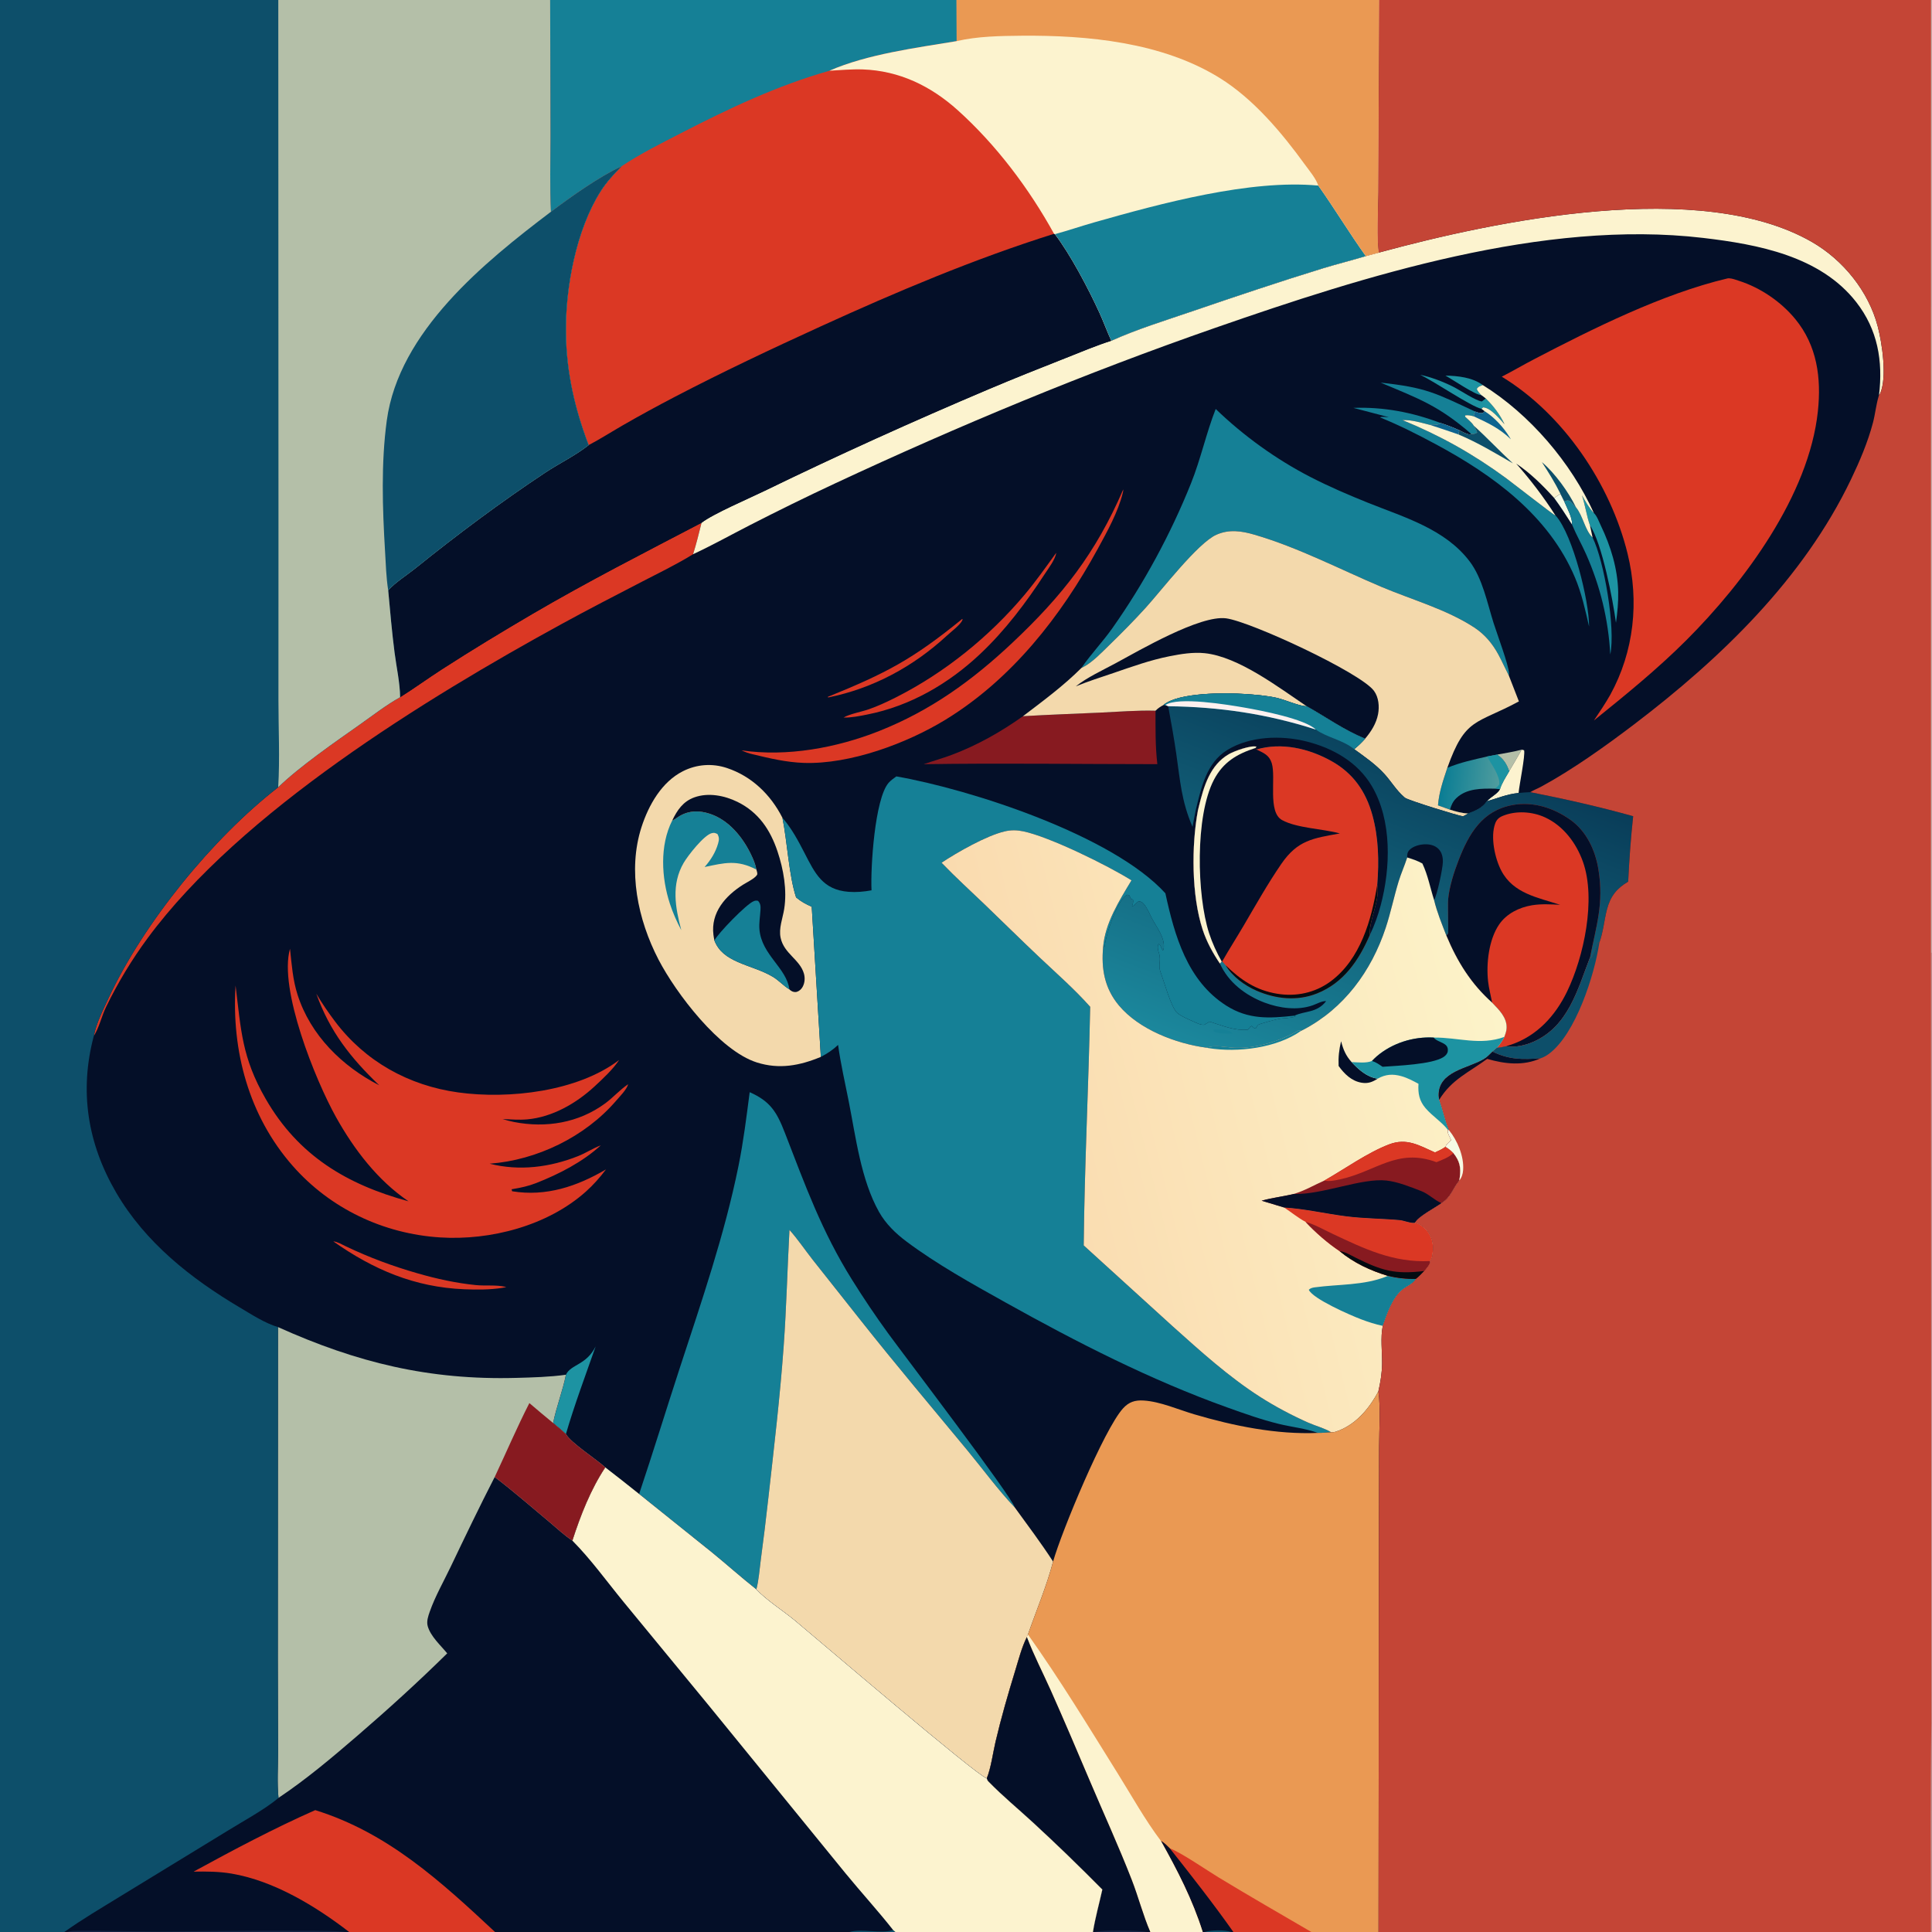 <svg version="1.1" xmlns="http://www.w3.org/2000/svg" style="display: block;" viewBox="0 0 2048 2048" width="1024" height="1024">
<rect x="0" y="0" width="2048" height="2048" fill="#333333" stroke="none"/>
<defs>
	<linearGradient id="Gradient1" gradientUnits="userSpaceOnUse" x1="1528.33" y1="826.34" x2="1589.46" y2="833.582">
		<stop class="stop0" offset="0" stop-opacity="1" stop-color="rgb(10,125,148)"/>
		<stop class="stop1" offset="1" stop-opacity="1" stop-color="rgb(81,157,158)"/>
	</linearGradient>
	<linearGradient id="Gradient2" gradientUnits="userSpaceOnUse" x1="1506.31" y1="779.489" x2="1362.54" y2="1146.25">
		<stop class="stop0" offset="0" stop-opacity="1" stop-color="rgb(9,61,89)"/>
		<stop class="stop1" offset="1" stop-opacity="1" stop-color="rgb(27,135,156)"/>
	</linearGradient>
	<linearGradient id="Gradient3" gradientUnits="userSpaceOnUse" x1="1081.68" y1="1238.16" x2="1600.95" y2="1110.12">
		<stop class="stop0" offset="0" stop-opacity="1" stop-color="rgb(250,219,175)"/>
		<stop class="stop1" offset="1" stop-opacity="1" stop-color="rgb(252,243,201)"/>
	</linearGradient>
</defs>
<path transform="translate(0,0)" fill="rgb(4,15,40)" d="M 0 0 L 295.003 0 L 583.189 0 L 1014.04 0 L 1462.01 0 L 2046.94 0 L 2048 0 L 2048 1010 L 2048 1826.84 L 2048 2048 L 2046.82 2048 L 1461.3 2048 L 1390.11 2048 L 1307.44 2048 L 1305.19 2048 L 1276.82 2048 L 1274.93 2048 L 1219.35 2048 L 1215.33 2048 L 1160.49 2048 L 1158.56 2048 L 949.144 2048 L 900.419 2048 L 524.765 2048 L 370.135 2048 L 365.521 2048 L 71.403 2048 L 68.165 2048 L 0 2048 L 0 0 z"/>
<path transform="translate(0,0)" fill="rgb(246,250,228)" d="M 1654.14 523.43 L 1658.01 531.182 C 1660.82 537.909 1667.02 548.971 1666.44 556.078 C 1660.27 546.466 1654.27 537.004 1647.44 527.822 L 1654.14 523.43 z"/>
<path transform="translate(0,0)" fill="rgb(180,191,168)" d="M 1587.02 799.911 C 1595.69 798.287 1604.55 796.958 1613.07 794.665 C 1608.75 802.366 1604.26 809.96 1599.77 817.562 C 1596.85 809.54 1594.06 805 1587.02 799.911 z"/>
<path transform="translate(0,0)" fill="rgb(29,147,162)" d="M 1532.22 398.15 C 1545.47 398.42 1560.88 400.045 1571.81 408.203 C 1568.92 409.411 1566.99 409.573 1565.43 412.357 C 1566.58 415.05 1568.21 416.719 1570.19 418.792 C 1564.43 419.108 1539.64 402.228 1532.22 398.15 z"/>
<path transform="translate(0,0)" fill="rgb(29,147,162)" d="M 1505.48 397.314 C 1517.38 399.868 1529.4 404.465 1540.28 409.876 C 1547.78 413.607 1563.72 424.512 1570.76 425.594 L 1574.99 422.42 C 1583.33 430.623 1589.83 439.152 1594.9 449.75 C 1589.67 443.995 1580.29 432.298 1572.18 431.796 L 1570.44 433.394 C 1558.86 430.723 1520.85 404.537 1505.48 397.314 z"/>
<path transform="translate(0,0)" fill="rgb(252,243,207)" d="M 1613.07 794.665 L 1615.61 795.306 C 1617.01 800.841 1610.48 831.999 1609.76 840.621 C 1597.49 841.735 1587.73 846.101 1576.11 849.405 C 1579.95 844.825 1587.47 841.567 1590 836.539 C 1592.05 829.9 1596.31 823.584 1599.77 817.562 C 1604.26 809.96 1608.75 802.366 1613.07 794.665 z"/>
<path transform="translate(0,0)" fill="rgb(219,56,36)" d="M 1020 656.121 L 1020.4 656.582 C 1020.17 657.151 1020.02 657.758 1019.71 658.289 C 1016.9 663.14 1008.15 669.738 1003.79 673.764 C 968.215 706.603 925.533 729.737 877.888 739.341 L 877.462 738.726 C 939.405 713.588 967.411 698.933 1020 656.121 z"/>
<path transform="translate(0,0)" fill="rgb(29,147,162)" d="M 1685.45 556.962 C 1681.85 546.778 1680.42 535.497 1676.93 525.069 C 1680.58 531.453 1684.44 538.494 1689.55 543.806 C 1692.87 546.995 1694.98 553.006 1696.97 557.172 C 1707.52 579.214 1714.77 602.773 1715.34 627.371 C 1715.6 638.421 1714.52 649.247 1712.99 660.17 C 1709.87 636.584 1698.18 575.532 1685.45 556.962 z"/>
<path transform="translate(0,0)" fill="rgb(219,56,36)" d="M 353.304 1315.9 C 357.759 1316.31 362.689 1319.3 366.736 1321.23 C 391.542 1333.04 416.163 1342.17 442.549 1349.76 C 462.82 1355.6 483.448 1360.14 504.464 1362.25 C 514.313 1363.24 526.03 1361.84 535.468 1364.04 C 535.87 1364.13 536.269 1364.23 536.669 1364.33 C 535.283 1364.65 533.917 1364.94 532.512 1365.17 C 519.366 1367.27 505.257 1367.2 491.989 1366.66 C 439.529 1364.5 395.71 1345.82 353.304 1315.9 z"/>
<path transform="translate(0,0)" fill="rgb(21,128,150)" d="M 1463.57 405.619 C 1511.74 410.793 1521.54 416.625 1563.61 436.233 L 1562.12 441.278 C 1558.95 440.494 1556.44 439.8 1553.14 440.333 L 1553.06 441.697 C 1555.8 444.444 1560.27 447.864 1562.17 451.14 C 1563.53 453.53 1565.03 455.839 1565.78 458.511 C 1563.53 460.121 1562.33 459.859 1559.61 460.002 C 1525.16 430.093 1504.07 422.619 1463.57 405.619 z"/>
<path transform="translate(0,0)" fill="rgb(29,147,162)" d="M 599.876 1457.29 C 605.314 1445.97 621.451 1447.31 631.415 1427.25 C 620.556 1458.23 609.11 1488.67 599.876 1520.21 C 595.716 1516.02 590.813 1512.27 586.311 1508.43 C 589.759 1491.15 596.435 1474.57 599.876 1457.29 z"/>
<path transform="translate(0,0)" fill="rgb(21,128,150)" d="M 1658.01 531.182 C 1660.51 530.772 1662.5 529.948 1664.77 531.605 C 1667.02 533.24 1668.29 536.125 1670.64 537.859 C 1678.11 546.906 1680.08 562.156 1688.22 569.825 C 1700.48 594.605 1712.66 665.958 1706.96 693.74 C 1704.94 656.688 1696.37 621.406 1681.32 587.459 C 1676.76 577.153 1671.1 567.305 1666.78 556.901 L 1666.44 556.078 C 1667.02 548.971 1660.82 537.909 1658.01 531.182 z"/>
<path transform="translate(0,0)" fill="rgb(219,56,36)" d="M 1119.63 586.014 C 1118.68 593.055 1111.43 602.415 1107.54 608.38 C 1087.71 638.787 1065.66 668.086 1039.18 693.082 C 1005.65 724.726 964.954 748.382 919.476 757.39 C 911.311 759.007 902.572 760.855 894.246 760.631 C 900.388 756.88 913.726 754.404 920.959 751.871 C 930.832 748.412 940.587 743.873 949.922 739.143 C 1001.61 712.96 1048.73 674.923 1085.97 630.612 C 1098.02 616.273 1108.66 601.172 1119.63 586.014 z"/>
<path transform="translate(0,0)" fill="url(#Gradient1)" d="M 1576.36 801.946 C 1579.9 801.213 1583.46 800.58 1587.02 799.911 C 1594.06 805 1596.85 809.54 1599.77 817.562 C 1596.31 823.584 1592.05 829.9 1590 836.539 C 1587.47 841.567 1579.95 844.825 1576.11 849.405 C 1571.39 856.483 1564.03 859.488 1556.3 862.336 C 1549.47 862.031 1543.54 860.301 1537.06 858.272 L 1524.34 853.713 C 1525.38 839.771 1529.89 827.099 1534.23 813.929 C 1547.74 808.22 1562.12 805.234 1576.36 801.946 z"/>
<path transform="translate(0,0)" fill="rgb(29,147,162)" d="M 1576.36 801.946 C 1579.9 801.213 1583.46 800.58 1587.02 799.911 C 1594.06 805 1596.85 809.54 1599.77 817.562 C 1596.31 823.584 1592.05 829.9 1590 836.539 L 1584.54 836.029 C 1586.54 834.602 1587.86 833.606 1589.27 831.546 C 1590.43 822.744 1580.65 809.571 1576.36 801.946 z"/>
<path transform="translate(0,0)" fill="rgb(4,15,40)" d="M 1584.54 836.029 L 1590 836.539 C 1587.47 841.567 1579.95 844.825 1576.11 849.405 C 1571.39 856.483 1564.03 859.488 1556.3 862.336 C 1549.47 862.031 1543.54 860.301 1537.06 858.272 C 1538.36 853.446 1540.25 849.364 1543.93 845.899 C 1554.9 835.589 1570.51 835.837 1584.54 836.029 z"/>
<path transform="translate(0,0)" fill="rgb(21,128,150)" d="M 1434.63 432.37 C 1466.77 431.238 1497.13 437.016 1527.13 448.421 C 1523.81 450.877 1520.77 450.342 1516.8 450.361 C 1516.44 450.362 1516.08 450.378 1515.72 450.386 C 1506.56 448.082 1496.23 444.864 1486.74 445.339 C 1526.73 461.703 1561.77 481.374 1596.54 506.89 C 1602.31 511.129 1647.12 546.085 1648.96 546.601 C 1649.16 546.772 1649.39 546.914 1649.57 547.114 C 1667.37 567.678 1684.59 636.829 1684.5 664.222 C 1680.45 646.522 1676.6 628.882 1669.49 612.09 C 1641.65 546.312 1582.57 503.448 1521.73 470.779 C 1502.46 460.435 1483.25 450.717 1462.97 442.494 C 1464.75 441.394 1468.65 442.171 1470.81 442.189 L 1472.04 442.187 L 1434.63 432.37 z"/>
<path transform="translate(0,0)" fill="rgb(219,56,36)" d="M 1190.69 518.778 C 1190.71 519.948 1190.55 521.015 1190.28 522.153 C 1185.41 542.389 1173.56 563.708 1163.57 581.99 C 1124.58 653.314 1072.62 719.767 1002.52 762.764 C 961.393 787.987 901.133 810.372 852.064 808.703 C 833.462 808.07 815.717 803.827 797.721 799.498 C 793.53 798.507 789.941 797.294 786.073 795.394 C 834.228 802.505 887.114 792.7 931.933 774.911 C 986.397 753.294 1030.56 721.45 1073 681.514 C 1126.29 631.361 1161.59 586.322 1190.69 518.778 z"/>
<path transform="translate(0,0)" fill="rgb(252,243,207)" d="M 1570.19 418.792 C 1568.21 416.719 1566.58 415.05 1565.43 412.357 C 1566.99 409.573 1568.92 409.411 1571.81 408.203 C 1621.47 438.999 1665.44 490.422 1689.55 543.806 C 1684.44 538.494 1680.58 531.453 1676.93 525.069 C 1680.42 535.497 1681.85 546.778 1685.45 556.962 L 1688.22 569.825 C 1680.08 562.156 1678.11 546.906 1670.64 537.859 C 1668.29 536.125 1667.02 533.24 1664.77 531.605 C 1662.5 529.948 1660.51 530.772 1658.01 531.182 L 1654.14 523.43 L 1647.44 527.822 C 1635.5 514.632 1622.13 501.339 1607.28 491.48 C 1622.44 508.614 1636.64 527.289 1648.96 546.601 C 1647.12 546.085 1602.31 511.129 1596.54 506.89 C 1561.77 481.374 1526.73 461.703 1486.74 445.339 C 1496.23 444.864 1506.56 448.082 1515.72 450.386 C 1516.08 450.378 1516.44 450.362 1516.8 450.361 C 1520.77 450.342 1523.81 450.877 1527.13 448.421 C 1533.93 450.602 1540.38 453.173 1546.91 456.063 C 1550.45 457.796 1554.42 460.332 1558.4 460.571 L 1559.61 460.002 C 1562.33 459.859 1563.53 460.121 1565.78 458.511 C 1565.03 455.839 1563.53 453.53 1562.17 451.14 C 1560.27 447.864 1555.8 444.444 1553.06 441.697 L 1553.14 440.333 C 1556.44 439.8 1558.95 440.494 1562.12 441.278 L 1563.61 436.233 C 1565.95 437.037 1568.3 438.062 1570.81 437.922 C 1572.36 437.835 1572.77 436.915 1573.81 435.896 L 1570.44 433.394 L 1572.18 431.796 C 1580.29 432.298 1589.67 443.995 1594.9 449.75 C 1589.83 439.152 1583.33 430.623 1574.99 422.42 C 1573.43 421.093 1571.86 419.975 1570.19 418.792 z"/>
<path transform="translate(0,0)" fill="rgb(14,100,143)" d="M 1527.13 448.421 C 1533.93 450.602 1540.38 453.173 1546.91 456.063 L 1546.14 460.598 C 1536.03 457.077 1525.92 453.641 1515.72 450.386 C 1516.08 450.378 1516.44 450.362 1516.8 450.361 C 1520.77 450.342 1523.81 450.877 1527.13 448.421 z"/>
<path transform="translate(0,0)" fill="rgb(13,79,106)" d="M 1634.45 489.867 C 1648.23 501.366 1662.82 521.726 1670.64 537.859 C 1668.29 536.125 1667.02 533.24 1664.77 531.605 C 1662.5 529.948 1660.51 530.772 1658.01 531.182 L 1654.14 523.43 C 1648.4 511.731 1641.53 500.795 1634.45 489.867 z"/>
<path transform="translate(0,0)" fill="rgb(14,100,143)" d="M 1573.81 435.896 C 1583.83 442.124 1593.84 452.994 1599.95 463.03 L 1600.97 464.672 C 1601.18 465.002 1601.37 465.338 1601.56 465.671 C 1589.79 454.178 1576.87 448.076 1562.12 441.278 L 1563.61 436.233 C 1565.95 437.037 1568.3 438.062 1570.81 437.922 C 1572.36 437.835 1572.77 436.915 1573.81 435.896 z"/>
<path transform="translate(0,0)" fill="rgb(13,79,106)" d="M 1562.17 451.14 C 1576.46 464.035 1589.58 478.134 1603.74 491.181 C 1584.64 480.132 1566.6 469.211 1546.14 460.598 L 1546.91 456.063 C 1550.45 457.796 1554.42 460.332 1558.4 460.571 L 1559.61 460.002 C 1562.33 459.859 1563.53 460.121 1565.78 458.511 C 1565.03 455.839 1563.53 453.53 1562.17 451.14 z"/>
<path transform="translate(0,0)" fill="rgb(135,26,32)" d="M 1084.39 759.21 C 1111.7 757.56 1139.05 756.646 1166.39 755.397 C 1185.77 754.511 1205.51 752.842 1224.9 753.389 C 1224.9 772.354 1224.63 791.167 1226.84 810.043 C 1144.32 810.041 1061.65 808.788 979.147 810.087 C 989.014 806.646 999.057 803.882 1008.85 800.199 C 1035.97 790.005 1060.81 775.94 1084.39 759.21 z"/>
<path transform="translate(0,0)" fill="rgb(219,56,36)" d="M 424.151 739.073 C 439.151 729.617 453.587 719.105 468.518 709.475 C 499.928 689.217 531.926 669.831 564.174 650.935 C 622.837 616.562 683.451 585.647 743.675 554.17 C 740.832 565.301 738.188 576.53 734.689 587.477 C 717.243 598.288 698.595 607.264 680.374 616.691 C 652.043 631.349 623.572 646.031 595.593 661.344 C 451.257 740.336 255.187 860.728 156.597 994.357 C 139.609 1017.38 124.899 1041.76 112.408 1067.5 C 107.783 1077.03 105.074 1089.46 99.437 1098.21 C 101.987 1084.78 109.218 1070.56 114.999 1058.14 C 152.038 978.543 225.425 888.372 294.9 834.515 C 317.282 812.704 355.483 786.331 381.453 768.026 C 395.317 758.254 409.324 747.281 424.151 739.073 z"/>
<path transform="translate(0,0)" fill="rgb(21,128,150)" d="M 1288.69 433.531 C 1318.09 461.906 1352.75 486.907 1389.09 505.63 C 1408.99 515.879 1429.71 524.775 1450.48 533.101 C 1488.67 548.417 1531.78 560.722 1557.85 595.055 C 1571.55 613.093 1576.53 639.099 1583.25 660.376 C 1586.76 671.508 1599.23 704.797 1599.66 713.862 C 1599.69 714.572 1599.55 715.584 1599.48 716.244 C 1595.69 708.88 1592.35 701.265 1588.42 693.978 C 1582.14 682.33 1573.9 672.445 1562.77 665.162 C 1533.23 645.827 1496.44 635.703 1464.09 621.983 C 1419.91 603.248 1375.89 580.242 1329.77 566.794 C 1316.15 562.822 1302.93 560.84 1289.43 566.828 C 1269.61 575.617 1231.08 626.011 1214.29 644.446 C 1202.02 657.923 1189.2 670.893 1176.14 683.599 C 1168.16 691.352 1158.06 702.111 1148.18 707.147 C 1147.58 707.454 1146.97 707.738 1146.36 708.033 L 1146.96 707.151 C 1156.92 692.895 1169.08 680.161 1179.17 665.875 C 1212.59 618.555 1241.01 566.02 1262.53 512.301 C 1272.9 486.446 1278.76 458.712 1288.69 433.531 z"/>
<path transform="translate(0,0)" fill="rgb(252,243,207)" d="M 1461.78 267.723 C 1585.59 234.011 1802.61 188.552 1920.67 256.477 C 1953.83 275.551 1980.79 308.884 1990.49 346.068 C 1995.08 363.68 2000.58 399.798 1993.08 417.011 C 1992.73 417.824 1992.41 418.1 1991.86 418.69 C 1996.13 382.739 1990.5 349.48 1967.7 320.26 C 1929.58 271.405 1863.56 259.059 1805.49 252.216 C 1636.31 232.281 1446.72 292.322 1288.2 347.518 C 1150.7 395.392 1017.13 450.869 885.232 512.419 C 854.749 526.644 824.401 541.578 794.458 556.914 C 774.558 567.106 754.976 578.072 734.689 587.477 C 738.188 576.53 740.832 565.301 743.675 554.17 C 755.274 544.958 794.693 528.03 810.595 520.298 C 888.733 482.306 967.756 446.566 1047.76 412.687 C 1075.04 401.139 1102.49 390.187 1130.05 379.368 C 1145.92 373.142 1161.81 366.317 1178.06 361.194 C 1205.36 348.893 1235.02 339.778 1263.38 330.092 C 1309.35 314.394 1355.58 298.816 1402 284.529 C 1417.18 279.858 1432.63 276.107 1447.81 271.461 L 1461.78 267.723 z"/>
<path transform="translate(0,0)" fill="rgb(219,56,36)" d="M 307.413 1005.74 C 309.234 1022.42 310.275 1038.33 315.431 1054.46 C 329.121 1097.32 362.604 1130.32 401.988 1150.44 C 371.887 1121.64 349.364 1093.12 335.326 1053.41 C 341.325 1063.53 348.033 1073.33 355.118 1082.73 C 387.097 1125.16 433.161 1150.74 485.688 1158.01 C 539.499 1165.45 612.353 1157.11 656.311 1123.63 C 649.817 1133.52 638.889 1143.68 630.239 1151.67 C 610.848 1169.57 585.534 1184.22 558.81 1186.59 C 550.254 1187.34 541.348 1186.6 532.769 1186.25 C 536.778 1187.44 540.791 1188.57 544.9 1189.37 C 578.782 1195.97 613.375 1190.36 641.491 1169.66 C 650.003 1163.4 657.157 1155.13 665.877 1149.3 C 664.419 1154.91 656.904 1162.41 653.054 1166.89 C 620.167 1205.15 569.073 1229.84 519.039 1233.56 C 550.434 1241.57 582.973 1237.42 612.917 1225.48 C 621.159 1222.2 628.627 1217.19 636.867 1214.12 C 617.379 1231.89 592.586 1244.58 568.226 1254.15 C 560.249 1257.27 552.169 1259.04 543.755 1260.43 C 543.643 1260.45 541.354 1260.8 541.068 1260.91 C 540.762 1261.03 540.522 1261.28 540.249 1261.47 L 542.12 1259.98 L 542.897 1262.79 C 579.001 1268.67 611.707 1257.61 642.386 1239.62 C 636.062 1248.06 628.941 1256.1 621.073 1263.13 C 580.53 1299.37 519.913 1315.14 466.504 1311.72 C 406.317 1307.87 350.069 1281.16 310.201 1235.78 C 263.735 1182.89 245.358 1113.97 249.708 1044.68 C 255.538 1092.06 256.353 1120.89 281.585 1164.77 C 316.217 1225 367.661 1255.67 433.045 1273.43 C 400.331 1251.29 375.273 1218.4 356.156 1184.13 C 334.324 1144.98 295.275 1048.51 307.413 1005.74 z"/>
<path transform="translate(0,0)" fill="rgb(243,217,172)" d="M 870.14 1120.34 C 847.737 1129.66 826.03 1133.74 802.377 1126.28 C 762.774 1113.79 716.526 1052.86 697.971 1017.05 C 676.157 974.942 665.125 922.827 680.032 876.731 C 687.554 853.472 701.395 828.852 724.016 817.475 C 738.583 810.149 754.96 808.962 770.435 814.077 C 796.87 822.814 817.056 842.467 829.424 866.943 C 834.582 892.542 836.277 928.204 843.897 951.298 C 849.106 955.725 854.252 958.447 860.471 961.224 L 870.14 1120.34 z"/>
<path transform="translate(0,0)" fill="rgb(21,128,150)" d="M 712.548 869.832 C 712.883 869.687 713.225 869.557 713.553 869.398 C 716.131 868.144 718.278 866.25 720.758 864.826 C 730.819 859.049 741.313 859.047 752.218 862.571 C 772.246 869.042 786.886 886.92 795.842 905.251 C 798.444 910.576 800.748 915.945 801.832 921.799 C 781.156 911.021 768.136 914.628 746.883 919.074 C 753.303 911.92 758.647 903.325 761.25 893.999 C 762.364 890.01 762.505 887.757 760.501 884.096 C 758.105 882.995 757.311 882.519 754.597 883.153 C 746.302 885.092 729.126 907.063 724.687 914.718 C 711.476 937.497 715.758 961.827 722.19 986.011 C 717.428 977.003 713.305 967.72 710.13 958.029 C 701.116 930.509 699.183 896.3 712.548 869.832 z"/>
<path transform="translate(0,0)" fill="rgb(4,15,40)" d="M 712.548 869.832 C 717.869 858.82 724.002 849.571 736.083 845.228 C 750.855 839.918 768.053 843.282 781.797 850.055 C 804.026 861.01 816.489 879.513 824.204 902.559 C 830.583 921.613 834.447 943.534 831.273 963.576 C 829.691 973.567 825.322 984.039 827.501 994.172 C 831.122 1011.01 847.945 1017.08 852.205 1032.08 C 853.483 1036.58 853.152 1041.75 850.927 1045.91 C 849.575 1048.44 847.528 1050.43 844.792 1051.35 C 843.242 1051.88 841.353 1051.58 839.851 1050.96 C 839.072 1050.65 837.377 1049.51 836.815 1048.79 C 830.621 1045.07 825.679 1039.34 819.392 1035.54 C 808.004 1028.67 794.27 1025.14 782.111 1019.75 C 770.946 1014.79 761.862 1008.75 757.292 996.933 C 756.894 994.959 756.53 992.977 756.279 990.977 C 753.31 967.275 769.005 949.627 787.617 937.847 C 791.637 935.302 799.838 931.438 802.44 927.493 C 803.343 926.124 802.184 923.367 801.832 921.799 C 800.748 915.945 798.444 910.576 795.842 905.251 C 786.886 886.92 772.246 869.042 752.218 862.571 C 741.313 859.047 730.819 859.049 720.758 864.826 C 718.278 866.25 716.131 868.144 713.553 869.398 C 713.225 869.557 712.883 869.687 712.548 869.832 z"/>
<path transform="translate(0,0)" fill="rgb(21,128,150)" d="M 757.292 996.933 C 761.206 989.29 791.463 958.022 799.156 955.192 C 800.86 954.565 801.81 954.597 803.543 954.917 C 806.301 957.991 806.362 960.629 806.141 964.657 C 805.758 971.619 804.407 978.528 805.058 985.515 C 807.566 1012.43 833.719 1025.89 836.815 1048.79 C 830.621 1045.07 825.679 1039.34 819.392 1035.54 C 808.004 1028.67 794.27 1025.14 782.111 1019.75 C 770.946 1014.79 761.862 1008.75 757.292 996.933 z"/>
<path transform="translate(0,0)" fill="rgb(21,128,150)" d="M 677.502 1583.68 C 692.333 1539.47 705.976 1494.86 720.46 1450.53 C 743.589 1379.75 767.969 1309.19 782.811 1236.09 C 788.072 1210.18 791.306 1183.98 794.691 1157.77 C 816.869 1167.52 823.603 1179.17 832.06 1200.99 C 853.898 1257.31 871.018 1305.12 903.383 1356.91 C 915.428 1376.19 928.162 1395.14 941.539 1413.51 C 957.88 1435.96 1072.35 1586.1 1075.73 1598 C 1057.77 1579.12 1041.91 1557.3 1025.26 1537.18 C 987.573 1491.62 949.42 1446.43 912.714 1400.07 L 861.545 1335.46 C 853.328 1324.96 845.703 1313.69 836.867 1303.72 C 834.62 1345 833.668 1386.24 830.691 1427.5 C 826.841 1480.88 820.537 1533.96 814.582 1587.11 C 812.072 1609.52 809.394 1631.87 806.373 1654.22 C 805.031 1664.14 804.368 1675.2 801.761 1684.81 C 785.822 1672.25 770.587 1658.56 754.839 1645.72 L 677.502 1583.68 z"/>
<path transform="translate(0,0)" fill="rgb(243,217,172)" d="M 1146.36 708.033 C 1146.97 707.738 1147.58 707.454 1148.18 707.147 C 1158.06 702.111 1168.16 691.352 1176.14 683.599 C 1189.2 670.893 1202.02 657.923 1214.29 644.446 C 1231.08 626.011 1269.61 575.617 1289.43 566.828 C 1302.93 560.84 1316.15 562.822 1329.77 566.794 C 1375.89 580.242 1419.91 603.248 1464.09 621.983 C 1496.44 635.703 1533.23 645.827 1562.77 665.162 C 1573.9 672.445 1582.14 682.33 1588.42 693.978 C 1592.35 701.265 1595.69 708.88 1599.48 716.244 L 1610.1 743.53 C 1564.41 768.13 1553.36 760.3 1534.23 813.929 C 1529.89 827.099 1525.38 839.771 1524.34 853.713 L 1537.06 858.272 C 1543.54 860.301 1549.47 862.031 1556.3 862.336 C 1554.54 863.492 1552.79 864.416 1550.89 865.325 C 1546.87 865.045 1492.57 848.319 1489.26 845.606 C 1488.96 845.363 1488.68 845.098 1488.39 844.848 C 1480.33 837.925 1474.74 828.368 1467.6 820.501 C 1458.38 810.339 1446.55 802.136 1435.46 794.129 C 1439.77 790.707 1443.38 787.165 1447.05 783.081 C 1423.21 773.092 1406.82 760.828 1385.11 748.652 C 1378.02 748.874 1361.82 741.657 1353.57 739.803 C 1342.67 737.355 1330.84 736.42 1319.69 735.671 C 1299.65 734.324 1248.83 733.78 1233.23 747.407 C 1229.95 749.165 1227.53 750.738 1224.9 753.389 C 1205.51 752.842 1185.77 754.511 1166.39 755.397 C 1139.05 756.646 1111.7 757.56 1084.39 759.21 C 1105.74 742.982 1127.33 727.056 1146.36 708.033 z"/>
<path transform="translate(0,0)" fill="rgb(4,15,40)" d="M 1140.39 727.571 C 1152.67 717.872 1168.48 710.691 1182.27 703.24 C 1207.93 689.368 1272.16 651.821 1299.7 655.454 C 1325.74 658.89 1442.17 712.937 1456.46 732.312 C 1461.49 739.146 1462.34 748.939 1460.8 757.046 C 1458.93 766.886 1453.43 775.543 1447.05 783.081 C 1423.21 773.092 1406.82 760.828 1385.11 748.652 C 1355.45 728.713 1312.81 696.08 1277.04 692.404 C 1264.7 691.136 1251.78 693.253 1239.71 695.652 C 1219.11 699.745 1199.72 706.774 1179.92 713.542 C 1166.72 718.052 1153.28 722.24 1140.39 727.571 z"/>
<path transform="translate(0,0)" fill="rgb(219,56,36)" d="M 1830.85 295.215 C 1831.82 295.024 1831.87 294.967 1833.03 295.009 C 1836.37 295.128 1840.39 296.726 1843.58 297.751 C 1866.2 305.016 1887.92 319.808 1903.02 338.162 C 1926.21 366.363 1930.78 400.54 1927.04 435.901 C 1917.59 525.029 1849.14 617.132 1787.67 678.551 C 1756.96 709.231 1723.37 736.537 1689.62 763.726 C 1695.64 754.765 1701.62 745.868 1706.97 736.481 C 1732.26 690.405 1737.72 637.556 1725.28 586.815 C 1707.21 513.151 1657.3 439.017 1591.93 399.31 C 1603.4 393.458 1614.53 386.867 1625.96 380.914 C 1688.6 348.283 1762.3 311.476 1830.85 295.215 z"/>
<path transform="translate(0,0)" fill="rgb(243,217,172)" d="M 836.867 1303.72 C 845.703 1313.69 853.328 1324.96 861.545 1335.46 L 912.714 1400.07 C 949.42 1446.43 987.573 1491.62 1025.26 1537.18 C 1041.91 1557.3 1057.77 1579.12 1075.73 1598 C 1089.43 1616.86 1103.62 1635.75 1116.31 1655.3 C 1109.46 1681.47 1098.57 1707.08 1089.66 1732.65 L 1088.52 1735.36 C 1083 1746.38 1079.78 1759.24 1076.16 1771.02 C 1068.51 1795.94 1061.31 1820.84 1055.34 1846.22 C 1052.67 1857.55 1050.34 1874.93 1045.97 1885.18 C 1034.88 1881.82 867.142 1738.2 842.565 1717.77 C 830.224 1707.52 812.27 1696.19 801.761 1684.81 C 804.368 1675.2 805.031 1664.14 806.373 1654.22 C 809.394 1631.87 812.072 1609.52 814.582 1587.11 C 820.537 1533.96 826.841 1480.88 830.691 1427.5 C 833.668 1386.24 834.62 1345 836.867 1303.72 z"/>
<path transform="translate(0,0)" fill="rgb(4,15,40)" d="M 1117.33 247.832 L 1118.21 248.218 C 1134.56 269.4 1154.1 306.64 1165.41 331.422 C 1169.88 341.224 1173.53 351.445 1178.06 361.194 C 1161.81 366.317 1145.92 373.142 1130.05 379.368 C 1102.49 390.187 1075.04 401.139 1047.76 412.687 C 967.756 446.566 888.733 482.306 810.595 520.298 C 794.693 528.03 755.274 544.958 743.675 554.17 C 683.451 585.647 622.837 616.562 564.174 650.935 C 531.926 669.831 499.928 689.217 468.518 709.475 C 453.587 719.105 439.151 729.617 424.151 739.073 C 423.946 723.608 420.283 707.412 418.287 692.003 C 415.437 670.001 413.55 647.847 411.508 625.755 C 419.26 617.167 431.457 609.568 440.596 602.212 C 484.626 566.77 530.732 532.274 577.886 501.051 C 592.808 491.171 610.043 482.89 623.994 471.836 C 636.136 465.47 647.891 457.936 659.78 451.079 C 678.123 440.5 696.731 430.375 715.505 420.584 C 766.237 394.127 818.039 369.715 870.083 345.953 C 950.659 309.166 1032.79 274.456 1117.33 247.832 z"/>
<path transform="translate(0,0)" fill="url(#Gradient2)" d="M 1233.23 747.407 C 1248.83 733.78 1299.65 734.324 1319.69 735.671 C 1330.84 736.42 1342.67 737.355 1353.57 739.803 C 1361.82 741.657 1378.02 748.874 1385.11 748.652 C 1406.82 760.828 1423.21 773.092 1447.05 783.081 C 1443.38 787.165 1439.77 790.707 1435.46 794.129 C 1446.55 802.136 1458.38 810.339 1467.6 820.501 C 1474.74 828.368 1480.33 837.925 1488.39 844.848 C 1488.68 845.098 1488.96 845.363 1489.26 845.606 C 1492.57 848.319 1546.87 865.045 1550.89 865.325 C 1552.79 864.416 1554.54 863.492 1556.3 862.336 C 1564.03 859.488 1571.39 856.483 1576.11 849.405 C 1587.73 846.101 1597.49 841.735 1609.76 840.621 C 1613.89 840.225 1617.99 839.844 1622.14 839.719 C 1658.5 846.903 1695.53 855.205 1731.23 865.217 C 1728.71 888.266 1727.08 911.437 1725.93 934.593 C 1713.7 941.767 1707.08 950.163 1703.45 964.034 C 1700.49 975.39 1699.45 988.306 1695.37 999.234 L 1694.22 998.935 C 1691.93 1004.43 1689.79 1009.96 1687.15 1015.3 L 1685.51 1014.95 C 1672.29 1049.07 1662.53 1087.94 1625.7 1104.27 C 1616.76 1108.23 1606.35 1110.59 1596.64 1109.05 C 1593.45 1109.72 1590.12 1110.63 1586.87 1110.69 C 1590.06 1106.94 1592.43 1103.58 1594.66 1099.17 C 1595.81 1096.06 1596.96 1093.07 1597.08 1089.71 C 1597.47 1078.43 1588.94 1070.39 1581.75 1062.88 C 1559.34 1042.97 1544.65 1019.22 1533.26 991.894 C 1528.44 979.491 1523.33 967.053 1520.19 954.099 C 1515.97 940.957 1513.74 927.981 1507.76 915.347 C 1502.54 912.42 1497.39 910.719 1491.7 908.962 C 1488.99 917.496 1485.25 925.692 1482.63 934.248 C 1477.65 950.538 1474.28 967.272 1468.92 983.489 C 1453.72 1029.43 1424.68 1069.18 1381.08 1091.82 C 1380.45 1092.14 1379.82 1092.44 1379.18 1092.73 L 1376.91 1091.97 C 1358.04 1103.28 1331.36 1111.63 1309.19 1110.68 C 1299.33 1110.25 1288.35 1107.21 1278.74 1110.59 C 1246.63 1106.28 1207.49 1091.36 1186.15 1065.89 C 1170.86 1047.63 1167.26 1026.98 1169.37 1003.86 L 1171.09 1003.32 C 1171.15 1002.7 1171.21 1002.07 1171.28 1001.45 C 1172.65 989.67 1183.68 956.775 1192.95 949.718 C 1193.75 949.107 1194.1 948.961 1195.05 948.428 L 1197.02 949.018 L 1198.98 952.947 L 1201.03 953.587 C 1201.69 956.386 1200.79 957.922 1199.97 960.607 C 1202.1 960.089 1201.07 960.647 1202.5 959.141 C 1203.91 957.652 1205.32 956.583 1206.95 955.367 C 1209.68 955.696 1210.72 956.153 1212.54 958.286 C 1216.2 962.566 1218.46 968.476 1221.05 973.434 C 1225.93 982.74 1234.93 993.819 1233.66 1004.99 C 1233.5 1006.45 1233.45 1006.2 1232.7 1007.68 C 1231.15 1005.57 1230.36 1001.46 1228.15 1000.57 C 1226.88 1002.72 1227.3 1005.62 1227.84 1007.97 C 1228.11 1009.13 1228.54 1010.25 1228.87 1011.4 C 1230.76 1017.97 1227.62 1023.62 1230.1 1030.13 C 1233.63 1039.42 1241.36 1067.86 1247.79 1073.59 C 1252.1 1077.42 1258.96 1080.09 1264.17 1082.48 C 1267.72 1084.1 1272.57 1086.65 1276.51 1086.34 C 1278.41 1085.24 1280.32 1084.15 1282.2 1083 C 1295.58 1087.01 1308.57 1092.96 1322.94 1091.43 C 1323.3 1090.97 1323.64 1090.5 1324 1090.05 C 1325.53 1088.13 1324.83 1088.8 1326.89 1087.53 C 1328.41 1088.93 1328.95 1090 1331.04 1090.29 C 1331.64 1089.42 1332.96 1086.88 1333.72 1086.38 C 1335.77 1085.04 1352.07 1080.77 1355.34 1080.13 C 1361.06 1079.01 1367.95 1079.47 1373.32 1077.47 L 1372.27 1076.64 C 1383.12 1071.41 1395.95 1073.99 1405.79 1061.22 C 1401.35 1060.94 1395.82 1064.16 1391.58 1065.66 C 1375.4 1071.38 1356.2 1068.74 1340.47 1062.8 C 1320.43 1055.23 1302.07 1041.35 1293.16 1021.4 C 1285.62 1010.21 1279.12 998.421 1274.9 985.551 C 1262.95 949.152 1262.92 896.455 1269.87 858.937 L 1267.66 858.204 C 1266.35 864.272 1265.27 870.404 1264.11 876.505 C 1252.42 849.309 1251.06 828.099 1246.95 799.431 C 1244.51 782.447 1241.45 765.496 1238.33 748.623 L 1235.4 747.373 L 1233.23 747.407 z"/>
<path transform="translate(0,0)" fill="rgb(21,128,150)" d="M 1286 1091.47 C 1290.05 1091.34 1294.53 1091.07 1298.52 1091.79 C 1301.98 1092.41 1304.46 1092.87 1306.58 1095.65 C 1299.97 1095.62 1293.27 1096.03 1286.99 1093.68 L 1286 1091.47 z"/>
<path transform="translate(0,0)" fill="rgb(4,15,40)" d="M 1491.7 908.962 C 1491.58 905.976 1491.77 903.599 1493.86 901.254 C 1497.63 897.015 1504.92 895.147 1510.39 894.982 C 1515.47 894.828 1520.81 896.001 1524.59 899.617 C 1528.44 903.313 1529.62 908.625 1529.49 913.796 C 1529.31 921.006 1523.4 948.984 1520.19 954.099 C 1515.97 940.957 1513.74 927.981 1507.76 915.347 C 1502.54 912.42 1497.39 910.719 1491.7 908.962 z"/>
<path transform="translate(0,0)" fill="rgb(4,15,40)" d="M 1267.66 858.204 C 1273.3 835.018 1278.93 808.607 1300.88 795.085 C 1325.06 780.188 1358.22 779.236 1385.06 786.005 C 1412.98 793.046 1439.15 807.822 1454.15 833.202 C 1475.71 869.689 1474.18 920.065 1463.54 959.869 C 1460.7 970.486 1456.87 981.316 1452.02 991.188 C 1451.38 972.962 1462.8 956.403 1459.93 937.846 C 1461.9 913.239 1461.39 888.051 1454.8 864.113 C 1447.83 838.837 1434.31 819.528 1411.22 806.683 C 1387.32 793.388 1358.62 786.725 1331.92 794.472 L 1330.73 792.952 L 1331.98 791.531 C 1325.85 789.745 1308.19 796.254 1302.76 799.378 C 1282.61 810.975 1276.2 833.352 1270.96 854.493 L 1269.87 858.937 L 1267.66 858.204 z"/>
<path transform="translate(0,0)" fill="rgb(21,128,150)" d="M 1233.23 747.407 C 1248.83 733.78 1299.65 734.324 1319.69 735.671 C 1330.84 736.42 1342.67 737.355 1353.57 739.803 C 1361.82 741.657 1378.02 748.874 1385.11 748.652 C 1406.82 760.828 1423.21 773.092 1447.05 783.081 C 1443.38 787.165 1439.77 790.707 1435.46 794.129 C 1422.93 784.025 1406.7 781.939 1394.8 773.333 C 1342.86 756.68 1292.81 749.33 1238.33 748.623 L 1235.4 747.373 L 1233.23 747.407 z"/>
<path transform="translate(0,0)" fill="rgb(254,241,239)" d="M 1235.4 747.373 C 1248.5 738.184 1302.03 747.09 1319.25 750.1 C 1337.06 753.21 1383.13 762.062 1394.8 773.333 C 1342.86 756.68 1292.81 749.33 1238.33 748.623 L 1235.4 747.373 z"/>
<path transform="translate(0,0)" fill="rgb(219,56,36)" d="M 1533.26 991.894 C 1533.88 991.009 1534.78 990.264 1535.12 989.237 C 1535.45 988.255 1534.61 957.909 1535.18 952.583 C 1536.63 939.024 1541.23 924.721 1546.12 912.035 C 1557.03 883.712 1571.25 859.282 1603.33 853.374 C 1625.18 849.349 1646.75 856.351 1664.6 868.968 C 1681.75 881.089 1691.12 901.334 1694.4 921.645 C 1700.27 958.067 1692.2 980.703 1685.51 1014.95 C 1672.29 1049.07 1662.53 1087.94 1625.7 1104.27 C 1616.76 1108.23 1606.35 1110.59 1596.64 1109.05 C 1593.45 1109.72 1590.12 1110.63 1586.87 1110.69 C 1590.06 1106.94 1592.43 1103.58 1594.66 1099.17 C 1595.81 1096.06 1596.96 1093.07 1597.08 1089.71 C 1597.47 1078.43 1588.94 1070.39 1581.75 1062.88 C 1559.34 1042.97 1544.65 1019.22 1533.26 991.894 z"/>
<path transform="translate(0,0)" fill="rgb(4,15,40)" d="M 1533.26 991.894 C 1533.88 991.009 1534.78 990.264 1535.12 989.237 C 1535.45 988.255 1534.61 957.909 1535.18 952.583 C 1536.63 939.024 1541.23 924.721 1546.12 912.035 C 1557.03 883.712 1571.25 859.282 1603.33 853.374 C 1625.18 849.349 1646.75 856.351 1664.6 868.968 C 1681.75 881.089 1691.12 901.334 1694.4 921.645 C 1700.27 958.067 1692.2 980.703 1685.51 1014.95 C 1672.29 1049.07 1662.53 1087.94 1625.7 1104.27 C 1616.76 1108.23 1606.35 1110.59 1596.64 1109.05 C 1598.37 1108.53 1600.1 1107.97 1601.81 1107.38 C 1629.25 1098.09 1648.68 1076.83 1661.1 1051.22 C 1678.92 1014.49 1692.08 953.259 1678.02 913.596 C 1670.99 893.777 1657.3 875.451 1637.85 866.47 C 1624.33 860.228 1607.03 859.121 1593.1 864.828 C 1589.05 866.487 1586.49 868.734 1584.97 872.887 C 1579.73 887.16 1584.59 909.896 1591.48 923.018 C 1604.2 947.258 1630.09 951.34 1653.76 959.126 C 1643.82 958.62 1633.83 957.996 1623.97 959.624 C 1610.43 961.86 1597.04 968.441 1589.14 979.985 C 1578.18 996.011 1575.33 1021.45 1577.43 1040.31 C 1578.27 1047.87 1580.34 1055.4 1581.75 1062.88 C 1559.34 1042.97 1544.65 1019.22 1533.26 991.894 z"/>
<path transform="translate(0,0)" fill="rgb(219,56,36)" d="M 1269.87 858.937 L 1270.96 854.493 C 1276.2 833.352 1282.61 810.975 1302.76 799.378 C 1308.19 796.254 1325.85 789.745 1331.98 791.531 L 1330.73 792.952 L 1331.92 794.472 C 1358.62 786.725 1387.32 793.388 1411.22 806.683 C 1434.31 819.528 1447.83 838.837 1454.8 864.113 C 1461.39 888.051 1461.9 913.239 1459.93 937.846 C 1462.8 956.403 1451.38 972.962 1452.02 991.188 C 1440.4 1018.13 1424.15 1041.97 1396.02 1053.12 C 1374.93 1061.47 1352.5 1059.06 1331.97 1050.16 C 1319.37 1044.7 1306.29 1035.11 1299.16 1023.19 L 1295.63 1019.1 L 1295.09 1019.29 L 1293.16 1021.4 C 1285.62 1010.21 1279.12 998.421 1274.9 985.551 C 1262.95 949.152 1262.92 896.455 1269.87 858.937 z"/>
<path transform="translate(0,0)" fill="rgb(3,11,17)" d="M 1459.93 937.846 C 1462.8 956.403 1451.38 972.962 1452.02 991.188 C 1440.4 1018.13 1424.15 1041.97 1396.02 1053.12 C 1374.93 1061.47 1352.5 1059.06 1331.97 1050.16 C 1319.37 1044.7 1306.29 1035.11 1299.16 1023.19 C 1315.37 1038.92 1331.25 1049.7 1353.98 1053.43 C 1373.88 1056.69 1393.86 1052.49 1410.23 1040.52 C 1442.12 1017.18 1453.96 974.848 1459.93 937.846 z"/>
<path transform="translate(0,0)" fill="rgb(4,15,40)" d="M 1269.87 858.937 L 1270.96 854.493 C 1276.2 833.352 1282.61 810.975 1302.76 799.378 C 1308.19 796.254 1325.85 789.745 1331.98 791.531 L 1330.73 792.952 L 1331.92 794.472 C 1339.48 798.182 1345.41 800.311 1348.09 808.957 C 1352.85 824.29 1343.48 860.739 1359.03 869.31 C 1374.7 877.947 1402.3 878.482 1420.31 883.472 C 1391.86 888.664 1375.6 890.437 1358.11 915.977 C 1343.84 936.812 1331.39 958.919 1318.63 980.687 C 1311.08 993.554 1303.01 1006.14 1295.63 1019.1 L 1295.09 1019.29 L 1293.16 1021.4 C 1285.62 1010.21 1279.12 998.421 1274.9 985.551 C 1262.95 949.152 1262.92 896.455 1269.87 858.937 z"/>
<path transform="translate(0,0)" fill="rgb(252,243,207)" d="M 1269.87 858.937 L 1270.96 854.493 C 1276.2 833.352 1282.61 810.975 1302.76 799.378 C 1308.19 796.254 1325.85 789.745 1331.98 791.531 L 1330.73 792.952 C 1311.2 799.215 1296.6 807.9 1286.81 826.606 C 1266.74 864.93 1268.66 949.101 1281.69 989.228 C 1285.1 999.746 1289.71 1009.65 1295.09 1019.29 L 1293.16 1021.4 C 1285.62 1010.21 1279.12 998.421 1274.9 985.551 C 1262.95 949.152 1262.92 896.455 1269.87 858.937 z"/>
<path transform="translate(0,0)" fill="rgb(21,128,150)" d="M 950.177 823.018 C 1029.22 836.837 1179.48 885.491 1235.35 946.92 C 1245.12 991.834 1258.55 1039.64 1299.83 1065.95 C 1323.25 1080.88 1345.68 1079.61 1372.27 1076.64 L 1373.32 1077.47 C 1367.95 1079.47 1361.06 1079.01 1355.34 1080.13 C 1352.07 1080.77 1335.77 1085.04 1333.72 1086.38 C 1332.96 1086.88 1331.64 1089.42 1331.04 1090.29 C 1328.95 1090 1328.41 1088.93 1326.89 1087.53 C 1324.83 1088.8 1325.53 1088.13 1324 1090.05 C 1323.64 1090.5 1323.3 1090.97 1322.94 1091.43 C 1308.57 1092.96 1295.58 1087.01 1282.2 1083 C 1280.32 1084.15 1278.41 1085.24 1276.51 1086.34 C 1272.57 1086.65 1267.72 1084.1 1264.17 1082.48 C 1258.96 1080.09 1252.1 1077.42 1247.79 1073.59 C 1241.36 1067.86 1233.63 1039.42 1230.1 1030.13 C 1227.62 1023.62 1230.76 1017.97 1228.87 1011.4 C 1228.54 1010.25 1228.11 1009.13 1227.84 1007.97 C 1227.3 1005.62 1226.88 1002.72 1228.15 1000.57 C 1230.36 1001.46 1231.15 1005.57 1232.7 1007.68 C 1233.45 1006.2 1233.5 1006.45 1233.66 1004.99 C 1234.93 993.819 1225.93 982.74 1221.05 973.434 C 1218.46 968.476 1216.2 962.566 1212.54 958.286 C 1210.72 956.153 1209.68 955.696 1206.95 955.367 C 1205.32 956.583 1203.91 957.652 1202.5 959.141 C 1201.07 960.647 1202.1 960.089 1199.97 960.607 C 1200.79 957.922 1201.69 956.386 1201.03 953.587 L 1198.98 952.947 L 1197.02 949.018 L 1195.05 948.428 C 1194.1 948.961 1193.75 949.107 1192.95 949.718 C 1183.68 956.775 1172.65 989.67 1171.28 1001.45 C 1171.21 1002.07 1171.15 1002.7 1171.09 1003.32 L 1169.37 1003.86 C 1171.5 978.271 1186.53 954.692 1199.42 933.197 C 1174.72 917.586 1112.12 886.807 1084.48 881.197 C 1077.76 879.834 1071.74 879.734 1065.03 881.295 C 1045.74 885.787 1014.86 903.347 998.089 914.526 C 1012.69 929.738 1028.32 943.917 1043.53 958.509 C 1063.08 977.268 1082.34 996.352 1102.04 1014.96 C 1120.08 1031.99 1139.17 1048.7 1155.64 1067.25 C 1153.95 1151.56 1149.61 1235.89 1148.77 1320.2 L 1243.63 1406.45 C 1272.9 1432.65 1302.59 1459.57 1335.78 1480.79 C 1351.73 1490.99 1369.12 1500.2 1386.4 1507.9 C 1394.21 1511.38 1403.8 1513.85 1411.06 1518.23 C 1406.39 1518.51 1401.66 1518.99 1396.99 1518.94 C 1384.02 1514.18 1369.07 1512.71 1355.56 1509.39 C 1337.05 1504.85 1319.17 1498.47 1301.25 1492.05 C 1219.33 1462.73 1141.48 1422.83 1065.58 1380.5 C 1030.49 1360.92 992.809 1340.01 960.669 1315.9 C 949.346 1307.4 938.911 1297.28 931.911 1284.87 C 912.566 1250.56 907.243 1205.55 899.63 1167.19 C 895.711 1147.44 891.148 1127.57 888.399 1107.64 C 882.813 1112.96 876.968 1116.85 870.14 1120.34 L 860.471 961.224 C 854.252 958.447 849.106 955.725 843.897 951.298 C 836.277 928.204 834.582 892.542 829.424 866.943 L 830.165 867.795 C 839.497 878.72 846.17 891.3 852.713 903.996 C 863.908 925.717 872.066 943.245 899.545 945.363 C 907.631 945.986 915.9 945.242 923.859 943.776 C 922.661 919.849 927.315 846.906 941.881 829.921 C 944.189 827.23 947.331 825.107 950.177 823.018 z"/>
<path transform="translate(0,0)" fill="url(#Gradient3)" d="M 998.089 914.526 C 1014.86 903.347 1045.74 885.787 1065.03 881.295 C 1071.74 879.734 1077.76 879.834 1084.48 881.197 C 1112.12 886.807 1174.72 917.586 1199.42 933.197 C 1186.53 954.692 1171.5 978.271 1169.37 1003.86 C 1167.26 1026.98 1170.86 1047.63 1186.15 1065.89 C 1207.49 1091.36 1246.63 1106.28 1278.74 1110.59 C 1288.35 1107.21 1299.33 1110.25 1309.19 1110.68 C 1331.36 1111.63 1358.04 1103.28 1376.91 1091.97 L 1379.18 1092.73 C 1379.82 1092.44 1380.45 1092.14 1381.08 1091.82 C 1424.68 1069.18 1453.72 1029.43 1468.92 983.489 C 1474.28 967.272 1477.65 950.538 1482.63 934.248 C 1485.25 925.692 1488.99 917.496 1491.7 908.962 C 1497.39 910.719 1502.54 912.42 1507.76 915.347 C 1513.74 927.981 1515.97 940.957 1520.19 954.099 C 1523.33 967.053 1528.44 979.491 1533.26 991.894 C 1544.65 1019.22 1559.34 1042.97 1581.75 1062.88 C 1588.94 1070.39 1597.47 1078.43 1597.08 1089.71 C 1596.96 1093.07 1595.81 1096.06 1594.66 1099.17 C 1592.43 1103.58 1590.06 1106.94 1586.87 1110.69 L 1582.12 1114.74 C 1579.31 1117.56 1576.44 1120.6 1573 1122.66 C 1555.94 1132.86 1524.56 1135.48 1525 1161.39 C 1525.02 1162.89 1525.31 1164.33 1525.64 1165.78 C 1529.47 1176.42 1531.64 1187.37 1535.98 1198.02 L 1534.91 1197.73 C 1534.25 1200.92 1535.79 1203.15 1537.08 1205.95 L 1537.83 1207.61 L 1538.29 1208.61 C 1536.19 1210.67 1533.16 1212.89 1532.33 1215.67 C 1535.63 1217.57 1538.06 1219.61 1540.72 1222.32 C 1547.48 1230.96 1548.8 1237.5 1547.4 1248.35 C 1547.27 1249.39 1547.09 1250.42 1546.91 1251.45 C 1540.11 1259.71 1538.15 1269.31 1528.09 1275.37 C 1521.75 1280.07 1503 1289.7 1500.05 1296.1 C 1504.36 1296.67 1510.41 1301.52 1513.07 1304.99 C 1519.02 1312.73 1519.91 1321.35 1518.32 1330.65 C 1517.9 1333.1 1517.41 1334.79 1515.91 1336.77 C 1516.25 1339.67 1513.67 1342.64 1511.88 1344.92 C 1511.24 1345.73 1510.56 1346.51 1509.89 1347.3 C 1507.07 1350.3 1504.31 1353.13 1501.07 1355.69 C 1500.7 1356.19 1500.34 1356.71 1499.95 1357.21 C 1496.82 1361.25 1491.13 1363.55 1487.1 1366.68 C 1475.99 1375.32 1470.39 1392.63 1465.79 1405.48 C 1463.2 1418.19 1465.22 1432.52 1465.07 1445.5 C 1464.95 1455.57 1463.35 1465.05 1461.15 1474.83 C 1451.44 1493.34 1436.46 1511.12 1415.8 1517.68 C 1414.13 1518.21 1412.8 1518.3 1411.06 1518.23 C 1403.8 1513.85 1394.21 1511.38 1386.4 1507.9 C 1369.12 1500.2 1351.73 1490.99 1335.78 1480.79 C 1302.59 1459.57 1272.9 1432.65 1243.63 1406.45 L 1148.77 1320.2 C 1149.61 1235.89 1153.95 1151.56 1155.64 1067.25 C 1139.17 1048.7 1120.08 1031.99 1102.04 1014.96 C 1082.34 996.352 1063.08 977.268 1043.53 958.509 C 1028.32 943.917 1012.69 929.738 998.089 914.526 z"/>
<path transform="translate(0,0)" fill="rgb(21,128,150)" d="M 1278.74 1110.59 C 1288.35 1107.21 1299.33 1110.25 1309.19 1110.68 C 1331.36 1111.63 1358.04 1103.28 1376.91 1091.97 L 1379.18 1092.73 C 1353.4 1111.03 1311.86 1115.97 1281.32 1111.08 C 1280.46 1110.94 1279.6 1110.76 1278.74 1110.59 z"/>
<path transform="translate(0,0)" fill="rgb(4,15,40)" d="M 1418.99 1129.97 C 1418.58 1120.69 1419.43 1112.78 1421.6 1103.74 C 1423.95 1112.65 1426.49 1118.88 1432.73 1125.86 C 1440.28 1133.89 1449.12 1141.85 1460.41 1143.43 C 1454.86 1146.98 1450.23 1148.83 1443.51 1147.75 C 1432.73 1146.03 1425.07 1138.43 1418.99 1129.97 z"/>
<path transform="translate(0,0)" fill="rgb(21,128,150)" d="M 1471.26 1352.47 C 1481.06 1354.89 1490.96 1355.95 1501.07 1355.69 C 1500.7 1356.19 1500.34 1356.71 1499.95 1357.21 C 1496.82 1361.25 1491.13 1363.55 1487.1 1366.68 C 1475.99 1375.32 1470.39 1392.63 1465.79 1405.48 C 1457.92 1403.79 1450.28 1401.35 1442.76 1398.49 C 1431.13 1394.06 1391.67 1376.83 1387.38 1367.22 C 1389.19 1365.39 1391.4 1364.96 1393.88 1364.62 C 1418.9 1361.21 1445.87 1362.74 1469.86 1353.05 C 1470.33 1352.87 1470.79 1352.66 1471.26 1352.47 z"/>
<path transform="translate(0,0)" fill="rgb(29,147,162)" d="M 1519.81 1099.87 C 1545.92 1099.57 1568.78 1108.62 1594.66 1099.17 C 1592.43 1103.58 1590.06 1106.94 1586.87 1110.69 L 1582.12 1114.74 C 1579.31 1117.56 1576.44 1120.6 1573 1122.66 C 1555.94 1132.86 1524.56 1135.48 1525 1161.39 C 1525.02 1162.89 1525.31 1164.33 1525.64 1165.78 C 1529.47 1176.42 1531.64 1187.37 1535.98 1198.02 L 1534.91 1197.73 C 1528.05 1189.08 1518.29 1183.06 1511.13 1174.7 C 1504.45 1166.91 1502.99 1158.91 1503.66 1148.89 C 1497.76 1145.7 1492 1142.6 1485.52 1140.78 C 1476.36 1138.21 1468.7 1138.75 1460.41 1143.43 C 1449.12 1141.85 1440.28 1133.89 1432.73 1125.86 C 1439.18 1126.09 1448.37 1127.25 1454.35 1124.66 C 1455.97 1122.99 1457.61 1121.29 1459.39 1119.77 C 1475.95 1105.63 1498.27 1098.68 1519.81 1099.87 z"/>
<path transform="translate(0,0)" fill="rgb(4,15,40)" d="M 1454.35 1124.66 C 1455.97 1122.99 1457.61 1121.29 1459.39 1119.77 C 1475.95 1105.63 1498.27 1098.68 1519.81 1099.87 C 1524.18 1105.68 1535.99 1104.73 1534.7 1114.42 C 1534.35 1117.03 1532.29 1119.14 1530.15 1120.52 C 1517.94 1128.42 1481.06 1129.65 1465.57 1130.84 C 1461.91 1128.36 1458.64 1125.94 1454.35 1124.66 z"/>
<path transform="translate(0,0)" fill="rgb(219,56,36)" d="M 1361.21 1279.98 C 1383.2 1281.3 1405.4 1286.59 1427.3 1289.34 C 1446.04 1291.7 1464.89 1291.65 1483.65 1293.33 C 1488.35 1293.74 1495.76 1297.06 1500.05 1296.1 C 1504.36 1296.67 1510.41 1301.52 1513.07 1304.99 C 1519.02 1312.73 1519.91 1321.35 1518.32 1330.65 C 1517.9 1333.1 1517.41 1334.79 1515.91 1336.77 C 1516.25 1339.67 1513.67 1342.64 1511.88 1344.92 C 1511.24 1345.73 1510.56 1346.51 1509.89 1347.3 C 1507.07 1350.3 1504.31 1353.13 1501.07 1355.69 C 1490.96 1355.95 1481.06 1354.89 1471.26 1352.47 C 1452.54 1346.79 1435.27 1338.76 1420.07 1326.27 C 1407.72 1318.06 1394.02 1306.15 1383.96 1295.24 C 1376.26 1291.16 1368.59 1284.85 1361.21 1279.98 z"/>
<path transform="translate(0,0)" fill="rgb(135,26,32)" d="M 1383.96 1295.24 C 1393.33 1297.82 1402.73 1303.26 1411.56 1307.42 C 1445.98 1323.63 1476.76 1338.69 1515.91 1336.77 C 1516.25 1339.67 1513.67 1342.64 1511.88 1344.92 C 1511.24 1345.73 1510.56 1346.51 1509.89 1347.3 C 1507.07 1350.3 1504.31 1353.13 1501.07 1355.69 C 1490.96 1355.95 1481.06 1354.89 1471.26 1352.47 C 1452.54 1346.79 1435.27 1338.76 1420.07 1326.27 C 1407.72 1318.06 1394.02 1306.15 1383.96 1295.24 z"/>
<path transform="translate(0,0)" fill="rgb(3,11,17)" d="M 1420.07 1326.27 C 1425.76 1326.8 1431.86 1330.62 1436.99 1333.18 C 1464.83 1347.03 1478.81 1351.11 1509.89 1347.3 C 1507.07 1350.3 1504.31 1353.13 1501.07 1355.69 C 1490.96 1355.95 1481.06 1354.89 1471.26 1352.47 C 1452.54 1346.79 1435.27 1338.76 1420.07 1326.27 z"/>
<path transform="translate(0,0)" fill="rgb(135,26,32)" d="M 1403.77 1251.49 C 1425.37 1239.23 1449.8 1221.7 1472.61 1213.05 C 1491.25 1205.98 1504.4 1214.21 1521.16 1221.66 C 1525.12 1219.87 1528.74 1218.17 1532.33 1215.67 C 1535.63 1217.57 1538.06 1219.61 1540.72 1222.32 C 1547.48 1230.96 1548.8 1237.5 1547.4 1248.35 C 1547.27 1249.39 1547.09 1250.42 1546.91 1251.45 C 1540.11 1259.71 1538.15 1269.31 1528.09 1275.37 C 1521.75 1280.07 1503 1289.7 1500.05 1296.1 C 1495.76 1297.06 1488.35 1293.74 1483.65 1293.33 C 1464.89 1291.65 1446.04 1291.7 1427.3 1289.34 C 1405.4 1286.59 1383.2 1281.3 1361.21 1279.98 L 1337.4 1272.8 C 1348.39 1269.65 1360.18 1268.42 1371.35 1265.64 C 1382.38 1262.53 1393.25 1256.1 1403.77 1251.49 z"/>
<path transform="translate(0,0)" fill="rgb(219,56,36)" d="M 1403.77 1251.49 C 1425.37 1239.23 1449.8 1221.7 1472.61 1213.05 C 1491.25 1205.98 1504.4 1214.21 1521.16 1221.66 C 1525.12 1219.87 1528.74 1218.17 1532.33 1215.67 C 1535.63 1217.57 1538.06 1219.61 1540.72 1222.32 C 1535.74 1226.95 1528.93 1229.47 1522.69 1231.95 C 1480.81 1216.48 1458.64 1242.01 1420.28 1250.22 C 1414.88 1251.37 1409.25 1252.57 1403.77 1251.49 z"/>
<path transform="translate(0,0)" fill="rgb(4,15,40)" d="M 1371.35 1265.64 C 1371.68 1265.66 1372.01 1265.67 1372.34 1265.68 C 1402.34 1266.28 1443.61 1248.51 1469.78 1251.42 C 1481.84 1252.77 1494.94 1258.16 1506.27 1262.45 C 1514.49 1265.57 1520.32 1272.14 1528.09 1275.37 C 1521.75 1280.07 1503 1289.7 1500.05 1296.1 C 1495.76 1297.06 1488.35 1293.74 1483.65 1293.33 C 1464.89 1291.65 1446.04 1291.7 1427.3 1289.34 C 1405.4 1286.59 1383.2 1281.3 1361.21 1279.98 L 1337.4 1272.8 C 1348.39 1269.65 1360.18 1268.42 1371.35 1265.64 z"/>
<path transform="translate(0,0)" fill="rgb(234,153,83)" d="M 1411.06 1518.23 C 1412.8 1518.3 1414.13 1518.21 1415.8 1517.68 C 1436.46 1511.12 1451.44 1493.34 1461.15 1474.83 C 1463.75 1493.65 1461.92 1514.75 1461.91 1533.82 L 1461.67 1654.72 L 1461.3 2048 L 1390.11 2048 L 1307.44 2048 L 1305.19 2048 L 1276.82 2048 L 1274.93 2048 L 1219.35 2048 L 1215.33 2048 L 1160.49 2048 L 1158.56 2048 C 1160.95 2032.97 1165.23 2017.88 1168.51 2002.98 C 1144.61 1978.83 1120.21 1955.14 1095.22 1932.13 C 1079.57 1917.72 1062.68 1903.81 1047.86 1888.59 C 1046.86 1887.56 1046.39 1886.53 1045.97 1885.18 C 1050.34 1874.93 1052.67 1857.55 1055.34 1846.22 C 1061.31 1820.84 1068.51 1795.94 1076.16 1771.02 C 1079.78 1759.24 1083 1746.38 1088.52 1735.36 L 1089.66 1732.65 C 1098.57 1707.08 1109.46 1681.47 1116.31 1655.3 C 1125.39 1623.39 1170.34 1515.12 1190.42 1492.99 C 1196.67 1486.1 1203.15 1484.04 1212.34 1484.61 C 1229.98 1485.71 1249 1494.22 1265.96 1499.23 C 1307.65 1511.54 1353.39 1520.87 1396.99 1518.94 C 1401.66 1518.99 1406.39 1518.51 1411.06 1518.23 z"/>
<path transform="translate(0,0)" fill="rgb(219,56,36)" d="M 1230.56 1951.36 C 1234.24 1953.32 1237.08 1956.48 1240.07 1959.35 C 1251.21 1963.22 1280.33 1983.22 1292.52 1990.6 C 1324.83 2010.17 1357.5 2028.96 1390.11 2048 L 1307.44 2048 L 1305.19 2048 L 1276.82 2048 L 1274.93 2048 C 1264.04 2013.49 1248.17 1982.83 1230.56 1951.36 z"/>
<path transform="translate(0,0)" fill="rgb(4,15,40)" d="M 1230.56 1951.36 C 1234.24 1953.32 1237.08 1956.48 1240.07 1959.35 C 1263.12 1988.49 1286 2017.63 1307.44 2048 L 1305.19 2048 L 1276.82 2048 L 1274.93 2048 C 1264.04 2013.49 1248.17 1982.83 1230.56 1951.36 z"/>
<path transform="translate(0,0)" fill="rgb(13,79,106)" d="M 1276.82 2048 C 1284.01 2045.88 1298.03 2045.5 1305.19 2048 L 1276.82 2048 z"/>
<path transform="translate(0,0)" fill="rgb(252,243,207)" d="M 1088.52 1735.36 L 1089.66 1732.65 C 1123.76 1780.65 1154.06 1830.58 1185.19 1880.5 C 1199.77 1903.87 1213.94 1929.39 1230.56 1951.36 C 1248.17 1982.83 1264.04 2013.49 1274.93 2048 L 1219.35 2048 C 1211.65 2030.18 1206.73 2010.82 1199.67 1992.67 C 1185.9 1957.27 1169.94 1922.47 1155.1 1887.48 C 1141.54 1855.48 1127.94 1823.47 1113.77 1791.73 C 1105.4 1773 1095.78 1754.55 1088.52 1735.36 z"/>
<path transform="translate(0,0)" fill="rgb(4,15,40)" d="M 1088.52 1735.36 C 1095.78 1754.55 1105.4 1773 1113.77 1791.73 C 1127.94 1823.47 1141.54 1855.48 1155.1 1887.48 C 1169.94 1922.47 1185.9 1957.27 1199.67 1992.67 C 1206.73 2010.82 1211.65 2030.18 1219.35 2048 L 1215.33 2048 L 1160.49 2048 L 1158.56 2048 C 1160.95 2032.97 1165.23 2017.88 1168.51 2002.98 C 1144.61 1978.83 1120.21 1955.14 1095.22 1932.13 C 1079.57 1917.72 1062.68 1903.81 1047.86 1888.59 C 1046.86 1887.56 1046.39 1886.53 1045.97 1885.18 C 1050.34 1874.93 1052.67 1857.55 1055.34 1846.22 C 1061.31 1820.84 1068.51 1795.94 1076.16 1771.02 C 1079.78 1759.24 1083 1746.38 1088.52 1735.36 z"/>
<path transform="translate(0,0)" fill="rgb(21,36,68)" d="M 1160.49 2048 C 1168.43 2045.8 1207.73 2045.87 1215.33 2048 L 1160.49 2048 z"/>
<path transform="translate(0,0)" fill="rgb(219,56,36)" d="M 583.189 0 L 1014.04 0 L 1462.01 0 L 1461.03 203.704 C 1461.01 214.58 1459.16 259.825 1461.78 267.723 L 1447.81 271.461 C 1432.63 276.107 1417.18 279.858 1402 284.529 C 1355.58 298.816 1309.35 314.394 1263.38 330.092 C 1235.02 339.778 1205.36 348.893 1178.06 361.194 C 1173.53 351.445 1169.88 341.224 1165.41 331.422 C 1154.1 306.64 1134.56 269.4 1118.21 248.218 L 1117.33 247.832 C 1032.79 274.456 950.659 309.166 870.083 345.953 C 818.039 369.715 766.237 394.127 715.505 420.584 C 696.731 430.375 678.123 440.5 659.78 451.079 C 647.891 457.936 636.136 465.47 623.994 471.836 C 609.329 433.356 600.546 394.967 599.901 353.73 C 599.149 305.611 610.614 243.834 636.789 202.655 C 643.064 192.783 650.878 184.528 658.968 176.165 C 634.796 187.473 605.614 208.277 584.017 224.466 C 582.691 198.065 583.529 171.151 583.549 144.687 L 583.189 0 z"/>
<path transform="translate(0,0)" fill="rgb(21,128,150)" d="M 583.189 0 L 1014.04 0 L 1014.13 43.587 C 971.057 50.732 919.364 57.413 879.202 74.987 C 824.164 90.606 772.472 115.054 721.753 141.202 C 700.511 152.153 678.885 162.915 658.968 176.165 C 634.796 187.473 605.614 208.277 584.017 224.466 C 582.691 198.065 583.529 171.151 583.549 144.687 L 583.189 0 z"/>
<path transform="translate(0,0)" fill="rgb(252,243,207)" d="M 1014.04 0 L 1462.01 0 L 1461.03 203.704 C 1461.01 214.58 1459.16 259.825 1461.78 267.723 L 1447.81 271.461 C 1432.63 276.107 1417.18 279.858 1402 284.529 C 1355.58 298.816 1309.35 314.394 1263.38 330.092 C 1235.02 339.778 1205.36 348.893 1178.06 361.194 C 1173.53 351.445 1169.88 341.224 1165.41 331.422 C 1154.1 306.64 1134.56 269.4 1118.21 248.218 L 1117.33 247.832 C 1090.93 199.901 1055.8 153.254 1015.06 116.667 C 986.57 91.08 953.169 74.917 914.501 73.588 C 902.748 73.184 890.937 74.363 879.202 74.987 C 919.364 57.413 971.057 50.732 1014.13 43.587 L 1014.04 0 z"/>
<path transform="translate(0,0)" fill="rgb(21,128,150)" d="M 1118.21 248.218 C 1132.35 244.391 1146.28 239.594 1160.38 235.59 C 1229.82 215.871 1325.09 189.897 1397.45 196.736 C 1414.84 221.239 1430.31 247.028 1447.81 271.461 C 1432.63 276.107 1417.18 279.858 1402 284.529 C 1355.58 298.816 1309.35 314.394 1263.38 330.092 C 1235.02 339.778 1205.36 348.893 1178.06 361.194 C 1173.53 351.445 1169.88 341.224 1165.41 331.422 C 1154.1 306.64 1134.56 269.4 1118.21 248.218 z"/>
<path transform="translate(0,0)" fill="rgb(234,153,83)" d="M 1014.04 0 L 1462.01 0 L 1461.03 203.704 C 1461.01 214.58 1459.16 259.825 1461.78 267.723 L 1447.81 271.461 C 1430.31 247.028 1414.84 221.239 1397.45 196.736 C 1394.92 189.109 1388.04 181.055 1383.27 174.48 C 1358.75 140.646 1328.74 104.835 1292.84 82.599 C 1231.68 44.721 1152.87 37.249 1082.63 37.873 C 1060.19 38.072 1036.03 38.462 1014.13 43.587 L 1014.04 0 z"/>
<path transform="translate(0,0)" fill="rgb(4,15,40)" d="M 294.656 1406.75 C 378.513 1444.49 454.883 1463.13 547.287 1460.62 C 564.734 1460.14 582.573 1459.69 599.876 1457.29 C 596.435 1474.57 589.759 1491.15 586.311 1508.43 C 590.813 1512.27 595.716 1516.02 599.876 1520.21 C 605.346 1529.66 632.011 1546.74 641.61 1555.47 C 653.659 1564.77 665.644 1574.13 677.502 1583.68 L 754.839 1645.72 C 770.587 1658.56 785.822 1672.25 801.761 1684.81 C 812.27 1696.19 830.224 1707.52 842.565 1717.77 C 867.142 1738.2 1034.88 1881.82 1045.97 1885.18 C 1046.39 1886.53 1046.86 1887.56 1047.86 1888.59 C 1062.68 1903.81 1079.57 1917.72 1095.22 1932.13 C 1120.21 1955.14 1144.61 1978.83 1168.51 2002.98 C 1165.23 2017.88 1160.95 2032.97 1158.56 2048 L 949.144 2048 L 900.419 2048 L 524.765 2048 L 370.135 2048 L 365.521 2048 L 71.403 2048 L 68.165 2048 C 86.783 2034.65 106.77 2022.99 126.264 2010.97 L 240.731 1941.02 C 257.05 1930.84 280.947 1918.01 295.214 1905.85 C 293.608 1889.99 294.778 1872.9 294.733 1856.9 L 294.486 1758.52 L 294.656 1406.75 z"/>
<path transform="translate(0,0)" fill="rgb(13,79,106)" d="M 946.735 2045.88 L 949.144 2048 L 900.419 2048 C 913.731 2044.01 934.37 2050.33 946.735 2045.88 z"/>
<path transform="translate(0,0)" fill="rgb(21,36,68)" d="M 71.403 2048 C 74.169 2047.07 76.345 2046.78 79.262 2046.73 C 108.672 2046.25 138.179 2047.47 167.602 2047.5 C 187.345 2047.52 358.412 2045.14 365.521 2048 L 71.403 2048 z"/>
<path transform="translate(0,0)" fill="rgb(219,56,36)" d="M 334.154 1918.81 C 411.123 1942.71 467.404 1994.49 524.765 2048 L 370.135 2048 C 334.514 2020.48 290.251 1993.69 245.493 1986.1 C 232.123 1983.83 218.768 1983.78 205.249 1983.99 C 247.373 1961.01 290.225 1938.2 334.154 1918.81 z"/>
<path transform="translate(0,0)" fill="rgb(252,243,207)" d="M 641.61 1555.47 C 653.659 1564.77 665.644 1574.13 677.502 1583.68 L 754.839 1645.72 C 770.587 1658.56 785.822 1672.25 801.761 1684.81 C 812.27 1696.19 830.224 1707.52 842.565 1717.77 C 867.142 1738.2 1034.88 1881.82 1045.97 1885.18 C 1046.39 1886.53 1046.86 1887.56 1047.86 1888.59 C 1062.68 1903.81 1079.57 1917.72 1095.22 1932.13 C 1120.21 1955.14 1144.61 1978.83 1168.51 2002.98 C 1165.23 2017.88 1160.95 2032.97 1158.56 2048 L 949.144 2048 L 946.735 2045.88 C 930.603 2025.36 912.693 2005.84 896.129 1985.6 L 750.672 1807.08 L 660.851 1697.91 C 643.183 1676.36 626.339 1652.87 606.726 1633.12 C 615.361 1606.37 626.078 1578.95 641.61 1555.47 z"/>
<path transform="translate(0,0)" fill="rgb(180,191,168)" d="M 294.656 1406.75 C 378.513 1444.49 454.883 1463.13 547.287 1460.62 C 564.734 1460.14 582.573 1459.69 599.876 1457.29 C 596.435 1474.57 589.759 1491.15 586.311 1508.43 C 590.813 1512.27 595.716 1516.02 599.876 1520.21 C 605.346 1529.66 632.011 1546.74 641.61 1555.47 C 626.078 1578.95 615.361 1606.37 606.726 1633.12 C 598.238 1627.6 590.161 1619.87 582.369 1613.38 C 563.156 1597.38 544.327 1580.8 524.392 1565.71 C 508.216 1597.2 492.933 1629.07 477.668 1661.01 C 470.258 1676.52 461.245 1692.26 455.558 1708.44 C 453.869 1713.24 451.976 1718.7 453.402 1723.79 C 456.454 1734.66 467.026 1744.06 474.073 1752.62 C 443.296 1782.93 411.477 1811.84 378.757 1840.04 C 351.939 1863.16 324.668 1886.14 295.214 1905.85 C 293.608 1889.99 294.778 1872.9 294.733 1856.9 L 294.486 1758.52 L 294.656 1406.75 z"/>
<path transform="translate(0,0)" fill="rgb(135,26,32)" d="M 561.153 1487.32 C 569.434 1494.48 577.872 1501.45 586.311 1508.43 C 590.813 1512.27 595.716 1516.02 599.876 1520.21 C 605.346 1529.66 632.011 1546.74 641.61 1555.47 C 626.078 1578.95 615.361 1606.37 606.726 1633.12 C 598.238 1627.6 590.161 1619.87 582.369 1613.38 C 563.156 1597.38 544.327 1580.8 524.392 1565.71 C 536.672 1539.6 548.032 1513.02 561.153 1487.32 z"/>
<path transform="translate(0,0)" fill="rgb(13,79,106)" d="M 0 0 L 295.003 0 L 583.189 0 L 583.549 144.687 C 583.529 171.151 582.691 198.065 584.017 224.466 C 605.614 208.277 634.796 187.473 658.968 176.165 C 650.878 184.528 643.064 192.783 636.789 202.655 C 610.614 243.834 599.149 305.611 599.901 353.73 C 600.546 394.967 609.329 433.356 623.994 471.836 C 610.043 482.89 592.808 491.171 577.886 501.051 C 530.732 532.274 484.626 566.77 440.596 602.212 C 431.457 609.568 419.26 617.167 411.508 625.755 C 413.55 647.847 415.437 670.001 418.287 692.003 C 420.283 707.412 423.946 723.608 424.151 739.073 C 409.324 747.281 395.317 758.254 381.453 768.026 C 355.483 786.331 317.282 812.704 294.9 834.515 C 225.425 888.372 152.038 978.543 114.999 1058.14 C 109.218 1070.56 101.987 1084.78 99.437 1098.21 C 83.922 1156.49 92.748 1212.08 123.119 1264.16 C 153.966 1317.05 202.323 1355.26 254.217 1386.01 C 266.705 1393.41 280.732 1402.63 294.656 1406.75 L 294.486 1758.52 L 294.733 1856.9 C 294.778 1872.9 293.608 1889.99 295.214 1905.85 C 280.947 1918.01 257.05 1930.84 240.731 1941.02 L 126.264 2010.97 C 106.77 2022.99 86.783 2034.65 68.165 2048 L 0 2048 L 0 0 z"/>
<path transform="translate(0,0)" fill="rgb(180,191,168)" d="M 295.003 0 L 583.189 0 L 583.549 144.687 C 583.529 171.151 582.691 198.065 584.017 224.466 C 605.614 208.277 634.796 187.473 658.968 176.165 C 650.878 184.528 643.064 192.783 636.789 202.655 C 610.614 243.834 599.149 305.611 599.901 353.73 C 600.546 394.967 609.329 433.356 623.994 471.836 C 610.043 482.89 592.808 491.171 577.886 501.051 C 530.732 532.274 484.626 566.77 440.596 602.212 C 431.457 609.568 419.26 617.167 411.508 625.755 C 413.55 647.847 415.437 670.001 418.287 692.003 C 420.283 707.412 423.946 723.608 424.151 739.073 C 409.324 747.281 395.317 758.254 381.453 768.026 C 355.483 786.331 317.282 812.704 294.9 834.515 C 296.761 804.071 295.149 772.546 295.161 742.017 L 295.202 559.002 L 295.003 0 z"/>
<path transform="translate(0,0)" fill="rgb(13,79,106)" d="M 584.017 224.466 C 605.614 208.277 634.796 187.473 658.968 176.165 C 650.878 184.528 643.064 192.783 636.789 202.655 C 610.614 243.834 599.149 305.611 599.901 353.73 C 600.546 394.967 609.329 433.356 623.994 471.836 C 610.043 482.89 592.808 491.171 577.886 501.051 C 530.732 532.274 484.626 566.77 440.596 602.212 C 431.457 609.568 419.26 617.167 411.508 625.755 C 409.364 612.169 408.974 597.802 408.15 584.075 C 405.436 538.818 403.876 490.792 410.008 445.74 C 422.84 351.451 512.969 278.294 584.017 224.466 z"/>
<path transform="translate(0,0)" fill="rgb(196,69,54)" d="M 1462.01 0 L 2046.94 0 L 2048 0 L 2048 1010 L 2048 1826.84 L 2048 2048 L 2046.82 2048 L 1461.3 2048 L 1461.67 1654.72 L 1461.91 1533.82 C 1461.92 1514.75 1463.75 1493.65 1461.15 1474.83 C 1463.35 1465.05 1464.95 1455.57 1465.07 1445.5 C 1465.22 1432.52 1463.2 1418.19 1465.79 1405.48 C 1470.39 1392.63 1475.99 1375.32 1487.1 1366.68 C 1491.13 1363.55 1496.82 1361.25 1499.95 1357.21 C 1500.34 1356.71 1500.7 1356.19 1501.07 1355.69 C 1504.31 1353.13 1507.07 1350.3 1509.89 1347.3 C 1510.56 1346.51 1511.24 1345.73 1511.88 1344.92 C 1513.67 1342.64 1516.25 1339.67 1515.91 1336.77 C 1517.41 1334.79 1517.9 1333.1 1518.32 1330.65 C 1519.91 1321.35 1519.02 1312.73 1513.07 1304.99 C 1510.41 1301.52 1504.36 1296.67 1500.05 1296.1 C 1503 1289.7 1521.75 1280.07 1528.09 1275.37 C 1538.15 1269.31 1540.11 1259.71 1546.91 1251.45 C 1547.09 1250.42 1547.27 1249.39 1547.4 1248.35 C 1548.8 1237.5 1547.48 1230.96 1540.72 1222.32 C 1538.06 1219.61 1535.63 1217.57 1532.33 1215.67 C 1533.16 1212.89 1536.19 1210.67 1538.29 1208.61 L 1537.83 1207.61 L 1537.08 1205.95 C 1535.79 1203.15 1534.25 1200.92 1534.91 1197.73 L 1535.98 1198.02 C 1531.64 1187.37 1529.47 1176.42 1525.64 1165.78 C 1525.31 1164.33 1525.02 1162.89 1525 1161.39 C 1524.56 1135.48 1555.94 1132.86 1573 1122.66 C 1576.44 1120.6 1579.31 1117.56 1582.12 1114.74 L 1586.87 1110.69 C 1590.12 1110.63 1593.45 1109.72 1596.64 1109.05 C 1606.35 1110.59 1616.76 1108.23 1625.7 1104.27 C 1662.53 1087.94 1672.29 1049.07 1685.51 1014.95 L 1687.15 1015.3 C 1689.79 1009.96 1691.93 1004.43 1694.22 998.935 L 1695.37 999.234 C 1699.45 988.306 1700.49 975.39 1703.45 964.034 C 1707.08 950.163 1713.7 941.767 1725.93 934.593 C 1727.08 911.437 1728.71 888.266 1731.23 865.217 C 1695.53 855.205 1658.5 846.903 1622.14 839.719 C 1625.74 837.512 1630 835.901 1633.74 833.87 C 1666.8 815.952 1702.14 790.729 1732.15 767.906 C 1823.95 698.103 1911.53 613.772 1962.08 508.304 C 1971.27 489.133 1979.89 468.916 1985.35 448.324 C 1987.82 439.003 1988.71 429.096 1991.49 419.911 L 1991.86 418.69 C 1992.41 418.1 1992.73 417.824 1993.08 417.011 C 2000.58 399.798 1995.08 363.68 1990.49 346.068 C 1980.79 308.884 1953.83 275.551 1920.67 256.477 C 1802.61 188.552 1585.59 234.011 1461.78 267.723 C 1459.16 259.825 1461.01 214.58 1461.03 203.704 L 1462.01 0 z"/>
<path transform="translate(0,0)" fill="rgb(193,145,146)" d="M 2047.32 1826.67 L 2048 1826.84 L 2048 2048 L 2046.82 2048 C 2046.76 1974.26 2046.21 1900.4 2047.32 1826.67 z"/>
<path transform="translate(0,0)" fill="rgb(246,250,228)" d="M 1534.91 1197.73 L 1535.98 1198.02 C 1544.95 1209 1552.07 1225.89 1550.97 1240.36 C 1550.65 1244.56 1549.53 1248.14 1546.91 1251.45 C 1547.09 1250.42 1547.27 1249.39 1547.4 1248.35 C 1548.8 1237.5 1547.48 1230.96 1540.72 1222.32 C 1538.06 1219.61 1535.63 1217.57 1532.33 1215.67 C 1533.16 1212.89 1536.19 1210.67 1538.29 1208.61 L 1537.83 1207.61 L 1537.08 1205.95 C 1535.79 1203.15 1534.25 1200.92 1534.91 1197.73 z"/>
<path transform="translate(0,0)" fill="rgb(4,15,40)" d="M 1582.12 1114.74 C 1599.79 1123.43 1614.09 1123.21 1633.27 1121.79 C 1614.87 1130.1 1595.43 1127.97 1576.51 1122.45 C 1557.05 1136.78 1538.76 1144.28 1525.64 1165.78 C 1525.31 1164.33 1525.02 1162.89 1525 1161.39 C 1524.56 1135.48 1555.94 1132.86 1573 1122.66 C 1576.44 1120.6 1579.31 1117.56 1582.12 1114.74 z"/>
<path transform="translate(0,0)" fill="rgb(193,145,146)" d="M 2046.85 1010 L 2048 1010 L 2048 1826.84 L 2047.32 1826.67 L 2046.85 1010 z"/>
<path transform="translate(0,0)" fill="rgb(200,174,171)" d="M 2046.94 0 L 2048 0 L 2048 1010 L 2046.85 1010 L 2046.94 0 z"/>
<path transform="translate(0,0)" fill="rgb(13,79,106)" d="M 1685.51 1014.95 L 1687.15 1015.3 C 1689.79 1009.96 1691.93 1004.43 1694.22 998.935 L 1695.37 999.234 C 1690.44 1033.19 1670.18 1096.41 1641.84 1117.19 C 1639.08 1119.22 1636.48 1120.63 1633.27 1121.79 C 1614.09 1123.21 1599.79 1123.43 1582.12 1114.74 L 1586.87 1110.69 C 1590.12 1110.63 1593.45 1109.72 1596.64 1109.05 C 1606.35 1110.59 1616.76 1108.23 1625.7 1104.27 C 1662.53 1087.94 1672.29 1049.07 1685.51 1014.95 z"/>
</svg>
